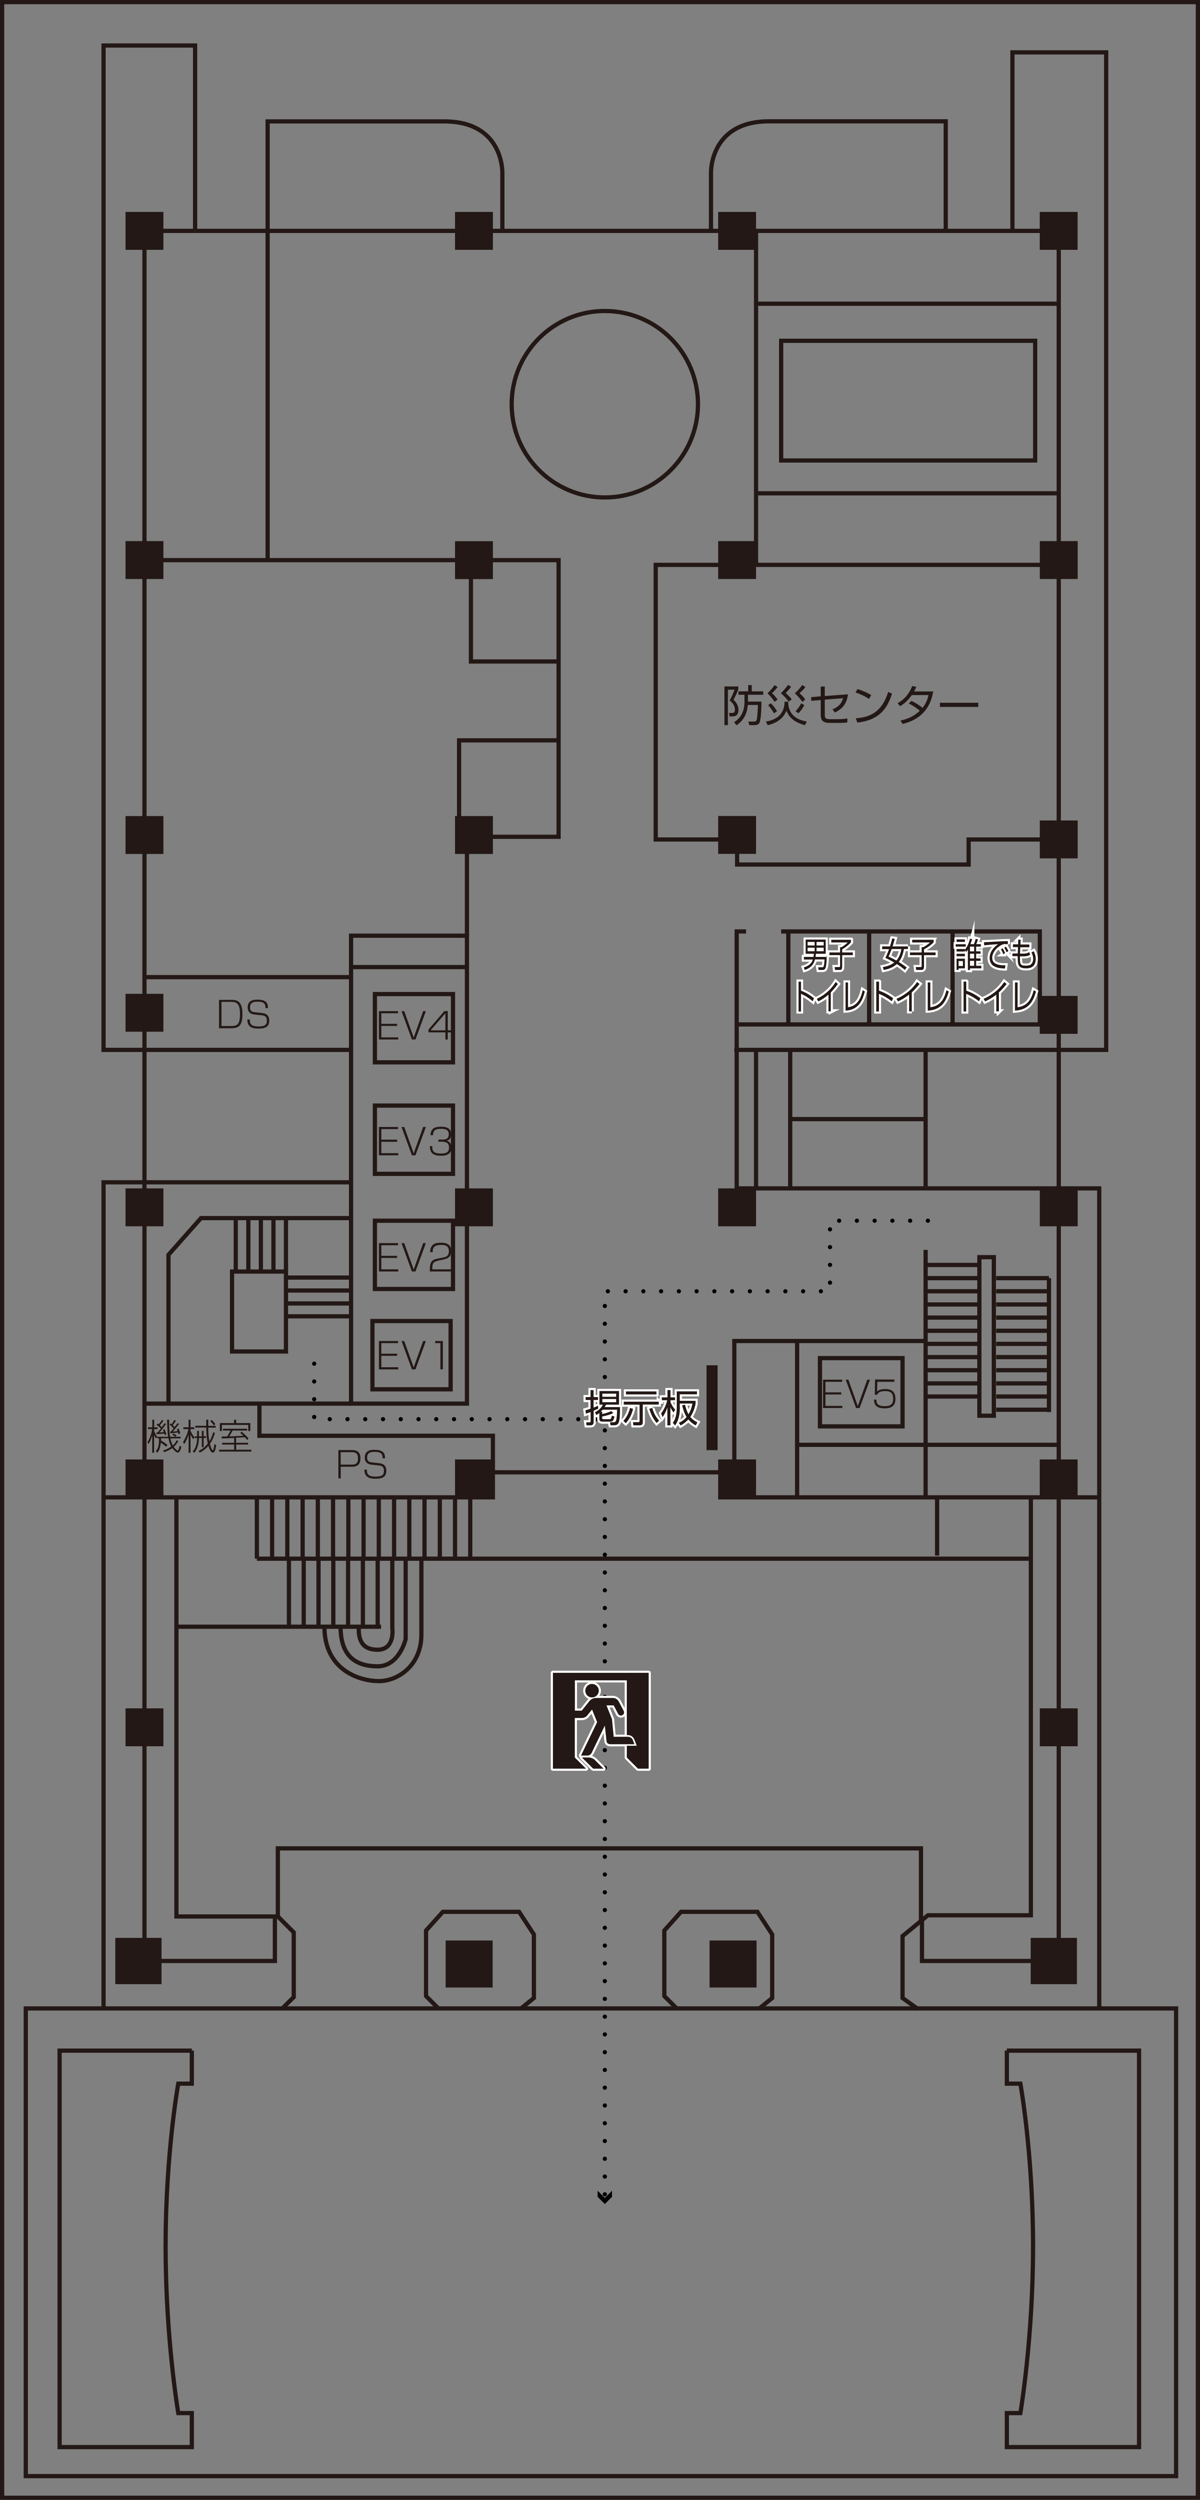 <?xml version="1.0" encoding="UTF-8"?><svg id="_レイヤー_1" xmlns="http://www.w3.org/2000/svg" viewBox="0 0 141.96 295.49"><rect x="0" y="0" width="141.96" height="295.49" fill="#808080" stroke="none"/><defs><style>.cls-1{stroke-linejoin:round;}.cls-1,.cls-2,.cls-3{stroke:#fff;}.cls-1,.cls-2,.cls-3,.cls-4,.cls-5{fill:none;stroke-width:.5px;}.cls-2,.cls-4{stroke-miterlimit:10;}.cls-4{stroke:#231815;}.cls-6{fill:#231815;}.cls-5{stroke:#000;stroke-dasharray:0 0 0 2.1;stroke-linecap:round;}</style></defs><rect class="cls-4" x=".25" y=".25" width="141.46" height="294.99"/><rect class="cls-4" x="3.05" y="237.4" width="136.08" height="55.28"/><path class="cls-4" d="m119.11,242.38v3.91h1.6s1.5,8.22,1.5,19.21-1.5,19.73-1.5,19.73h-1.6v4.02h15.64v-46.86h-15.64Z"/><path class="cls-4" d="m22.69,242.38v3.91h-1.6s-1.5,8.22-1.5,19.21,1.5,19.73,1.5,19.73h1.6v4.02H7.05v-46.86h15.64Z"/><rect class="cls-6" x="83.94" y="229.37" width="5.56" height="5.56"/><rect class="cls-6" x="52.72" y="229.37" width="5.56" height="5.56"/><rect class="cls-6" x="123.01" y="201.93" width="4.48" height="4.48"/><rect class="cls-6" x="123.01" y="172.51" width="4.48" height="4.48" transform="translate(-49.51 300) rotate(-90)"/><rect class="cls-6" x="123.01" y="140.47" width="4.48" height="4.48" transform="translate(-17.46 267.96) rotate(-90)"/><rect class="cls-6" x="123.01" y="117.72" width="4.48" height="4.48" transform="translate(5.28 245.21) rotate(-90)"/><rect class="cls-6" x="123.01" y="96.99" width="4.48" height="4.48" transform="translate(26.02 224.47) rotate(-90)"/><rect class="cls-6" x="123.01" y="63.97" width="4.48" height="4.48" transform="translate(59.04 191.45) rotate(-90)"/><rect class="cls-6" x="123.01" y="25.05" width="4.48" height="4.48" transform="translate(97.95 152.54) rotate(-90)"/><rect class="cls-6" x="84.96" y="25.05" width="4.48" height="4.48" transform="translate(59.91 114.49) rotate(-90)"/><rect class="cls-6" x="53.83" y="25.05" width="4.48" height="4.48" transform="translate(28.78 83.36) rotate(-90)"/><rect class="cls-6" x="14.85" y="25.05" width="4.48" height="4.48" transform="translate(-10.2 44.38) rotate(-90)"/><rect class="cls-6" x="14.85" y="63.97" width="4.48" height="4.48" transform="translate(-49.12 83.29) rotate(-90)"/><rect class="cls-6" x="53.83" y="63.97" width="4.48" height="4.48" transform="translate(-10.14 122.28) rotate(-90)"/><rect class="cls-6" x="84.96" y="63.97" width="4.48" height="4.48" transform="translate(20.99 153.4) rotate(-90)"/><rect class="cls-6" x="14.85" y="96.46" width="4.48" height="4.48" transform="translate(-81.61 115.79) rotate(-90)"/><rect class="cls-6" x="14.85" y="117.47" width="4.48" height="4.48" transform="translate(-102.62 136.8) rotate(-90)"/><rect class="cls-6" x="53.83" y="96.46" width="4.48" height="4.48" transform="translate(-42.63 154.77) rotate(-90)"/><rect class="cls-6" x="14.85" y="140.47" width="4.48" height="4.48" transform="translate(-125.62 159.8) rotate(-90)"/><rect class="cls-6" x="53.83" y="140.47" width="4.48" height="4.48" transform="translate(-86.64 198.78) rotate(-90)"/><rect class="cls-6" x="84.96" y="96.46" width="4.48" height="4.48" transform="translate(-11.5 185.89) rotate(-90)"/><rect class="cls-6" x="84.96" y="140.47" width="4.48" height="4.48" transform="translate(-55.51 229.91) rotate(-90)"/><rect class="cls-6" x="14.85" y="172.51" width="4.48" height="4.48" transform="translate(-157.66 191.84) rotate(-90)"/><rect class="cls-6" x="14.85" y="201.93" width="4.48" height="4.48" transform="translate(-187.08 221.26) rotate(-90)"/><rect class="cls-6" x="13.64" y="229.06" width="5.47" height="5.47" transform="translate(-215.42 248.17) rotate(-90)"/><rect class="cls-6" x="121.93" y="229.06" width="5.47" height="5.47" transform="translate(-107.13 356.46) rotate(-90)"/><rect class="cls-6" x="53.83" y="172.51" width="4.48" height="4.48" transform="translate(-118.68 230.82) rotate(-90)"/><rect class="cls-6" x="84.96" y="172.51" width="4.48" height="4.48" transform="translate(-87.55 261.95) rotate(-90)"/><polyline class="cls-4" points="23.08 27.29 17.09 27.29 17.09 231.79 32.52 231.79 32.52 226.39"/><polyline class="cls-4" points="31.66 27.29 125.25 27.29 125.25 231.79 109.07 231.79 109.07 226.57"/><rect class="cls-4" x="41.53" y="110.6" width="13.71" height="55.31"/><polyline class="cls-4" points="17.09 66.21 66.08 66.21 66.08 98.91 55.24 98.91 55.24 110.6"/><polyline class="cls-4" points="54.31 98.06 54.31 87.51 66.08 87.51"/><polyline class="cls-4" points="55.71 66.21 55.71 78.19 66.08 78.19"/><path class="cls-4" d="m31.66,66.21V14.35h20.9c7.11,0,6.87,6.17,6.87,6.17v6.77"/><path class="cls-4" d="m111.88,27.29v-12.95s-13.79,0-20.9,0-6.87,6.17-6.87,6.17v6.77"/><polyline class="cls-4" points="124.86 66.77 77.57 66.77 77.57 99.23 87.2 99.23 87.2 102.19 114.59 102.19 114.59 99.23 124.86 99.23"/><line class="cls-4" x1="89.44" y1="27.29" x2="89.44" y2="66.77"/><polyline class="cls-4" points="119.77 27.29 119.77 6.19 130.86 6.19 130.86 124.1 86.87 124.1"/><polyline class="cls-4" points="88.26 110.1 87.15 110.1 87.15 142.71"/><polyline class="cls-4" points="87.2 140.47 130.04 140.47 130.04 237.4"/><polyline class="cls-4" points="41.53 124.1 12.25 124.1 12.25 5.38 23.08 5.38 23.08 27.29"/><line class="cls-4" x1="23.08" y1="27.29" x2="31.66" y2="27.29"/><circle class="cls-4" cx="71.55" cy="47.78" r="11.02"/><line class="cls-4" x1="89.44" y1="35.9" x2="125.25" y2="35.9"/><line class="cls-4" x1="89.44" y1="58.31" x2="125.25" y2="58.31"/><rect class="cls-4" x="92.41" y="40.28" width="30.05" height="14.15"/><polyline class="cls-4" points="92.41 110.1 123.01 110.1 123.01 121.09 87.15 121.09"/><line class="cls-4" x1="93.26" y1="110.1" x2="93.26" y2="121.09"/><line class="cls-4" x1="102.82" y1="110.1" x2="102.82" y2="121.09"/><line class="cls-4" x1="112.69" y1="110.1" x2="112.69" y2="121.09"/><line class="cls-4" x1="109.5" y1="124.1" x2="109.5" y2="140.47"/><line class="cls-4" x1="89.44" y1="124.1" x2="89.44" y2="140.47"/><line class="cls-4" x1="93.48" y1="124.1" x2="93.48" y2="140.47"/><line class="cls-4" x1="93.48" y1="132.28" x2="109.5" y2="132.28"/><rect class="cls-4" x="115.86" y="148.6" width="1.71" height="18.74"/><line class="cls-4" x1="84.96" y1="176.99" x2="130.04" y2="176.99"/><line class="cls-4" x1="109.5" y1="147.74" x2="109.5" y2="176.99"/><polyline class="cls-4" points="86.87 175.3 86.87 158.51 109.5 158.51"/><line class="cls-4" x1="94.3" y1="158.51" x2="94.3" y2="176.99"/><line class="cls-4" x1="94.3" y1="170.78" x2="125.25" y2="170.78"/><rect class="cls-4" x="97" y="160.53" width="9.77" height="8.07"/><rect class="cls-4" x="44.06" y="156.15" width="9.25" height="8.07"/><rect class="cls-4" x="44.35" y="144.29" width="9.24" height="8.07"/><rect class="cls-4" x="44.35" y="130.68" width="9.24" height="8.07"/><rect class="cls-4" x="44.35" y="117.5" width="9.24" height="8.07"/><line class="cls-4" x1="41.53" y1="114.31" x2="55.24" y2="114.31"/><line class="cls-4" x1="41.53" y1="115.5" x2="17.09" y2="115.5"/><line class="cls-4" x1="56.73" y1="174.03" x2="86.02" y2="174.03"/><polyline class="cls-4" points="30.39 184.24 121.95 184.24 121.95 176.99"/><line class="cls-4" x1="110.86" y1="183.87" x2="110.86" y2="176.99"/><polyline class="cls-4" points="41.69 139.75 12.25 139.75 12.25 237.4"/><polyline class="cls-4" points="12.25 176.99 58.31 176.99 58.31 169.71 30.69 169.71 30.69 165.91"/><line class="cls-4" x1="41.53" y1="165.91" x2="17.09" y2="165.91"/><polyline class="cls-4" points="19.93 165.91 19.93 148.32 23.78 143.98 41.69 143.98"/><rect class="cls-4" x="27.45" y="150.3" width="6.38" height="9.45"/><polyline class="cls-4" points="20.87 176.99 20.87 226.53 32.87 226.53 34.75 228.41 34.75 236.06 33.31 237.49"/><polyline class="cls-4" points="121.95 184.24 121.95 226.39 109.77 226.39 106.77 228.85 106.77 236.17 108.62 237.49"/><polyline class="cls-4" points="32.87 226.53 32.87 218.48 108.95 218.48 108.95 227.34"/><line class="cls-4" x1="45.08" y1="192.28" x2="21.06" y2="192.28"/><polyline class="cls-4" points="51.86 237.4 50.4 235.94 50.4 228.19 52.39 225.98 61.41 225.98 63.16 228.66 63.16 236.17 61.53 237.49"/><polyline class="cls-4" points="80.05 237.4 78.59 235.94 78.59 228.19 80.57 225.98 89.6 225.98 91.35 228.66 91.35 236.17 89.72 237.49"/><line class="cls-4" x1="33.83" y1="151.01" x2="41.53" y2="151.01"/><line class="cls-4" x1="33.83" y1="152.54" x2="41.53" y2="152.54"/><line class="cls-4" x1="33.83" y1="154.07" x2="41.53" y2="154.07"/><line class="cls-4" x1="33.83" y1="155.59" x2="41.53" y2="155.59"/><line class="cls-4" x1="33.83" y1="150.3" x2="33.83" y2="143.98"/><line class="cls-4" x1="32.35" y1="150.3" x2="32.35" y2="143.98"/><line class="cls-4" x1="30.86" y1="150.3" x2="30.86" y2="143.98"/><line class="cls-4" x1="29.38" y1="150.3" x2="29.38" y2="143.98"/><line class="cls-4" x1="27.89" y1="150.3" x2="27.89" y2="143.98"/><line class="cls-4" x1="55.63" y1="177.22" x2="55.63" y2="184.24"/><line class="cls-4" x1="53.83" y1="177.22" x2="53.83" y2="184.24"/><line class="cls-4" x1="52.03" y1="177.22" x2="52.03" y2="184.24"/><line class="cls-4" x1="50.22" y1="177.22" x2="50.22" y2="184.24"/><line class="cls-4" x1="48.42" y1="177.22" x2="48.42" y2="184.24"/><line class="cls-4" x1="46.62" y1="177.22" x2="46.62" y2="184.24"/><line class="cls-4" x1="44.81" y1="177.22" x2="44.81" y2="184.24"/><line class="cls-4" x1="43.01" y1="177.22" x2="43.01" y2="184.24"/><line class="cls-4" x1="41.21" y1="177.22" x2="41.21" y2="184.24"/><line class="cls-4" x1="39.4" y1="177.22" x2="39.4" y2="184.24"/><line class="cls-4" x1="37.6" y1="177.22" x2="37.6" y2="184.24"/><line class="cls-4" x1="35.8" y1="177.22" x2="35.8" y2="184.24"/><line class="cls-4" x1="33.99" y1="177.22" x2="33.99" y2="184.24"/><line class="cls-4" x1="32.19" y1="177.22" x2="32.19" y2="184.24"/><line class="cls-4" x1="34.18" y1="184.24" x2="34.18" y2="192.44"/><line class="cls-4" x1="30.39" y1="177.22" x2="30.39" y2="184.24"/><line class="cls-4" x1="35.93" y1="184.24" x2="35.93" y2="192.44"/><line class="cls-4" x1="37.68" y1="184.24" x2="37.68" y2="192.44"/><line class="cls-4" x1="39.43" y1="184.24" x2="39.43" y2="192.44"/><line class="cls-4" x1="41.18" y1="184.24" x2="41.18" y2="192.44"/><line class="cls-4" x1="42.93" y1="184.24" x2="42.93" y2="192.44"/><line class="cls-4" x1="44.68" y1="184.24" x2="44.68" y2="192.44"/><path class="cls-4" d="m46.41,184.24v8.2s.37,2.56-1.74,2.56-2.24-1.51-2.24-2.72"/><path class="cls-4" d="m47.99,184.24v9.49s-.73,3.23-3.32,3.23-4.38-1.2-4.38-4.69"/><path class="cls-4" d="m49.85,184.24v8.97c0,3.63-2.75,5.5-5.03,5.5s-6.44-1.29-6.44-6.43"/><line class="cls-4" x1="109.5" y1="149.52" x2="115.86" y2="149.52"/><line class="cls-4" x1="109.5" y1="151.08" x2="115.86" y2="151.08"/><line class="cls-4" x1="109.5" y1="152.63" x2="115.86" y2="152.63"/><line class="cls-4" x1="109.5" y1="154.19" x2="115.86" y2="154.19"/><line class="cls-4" x1="109.5" y1="155.74" x2="115.86" y2="155.74"/><line class="cls-4" x1="109.5" y1="157.3" x2="115.86" y2="157.3"/><line class="cls-4" x1="109.5" y1="158.85" x2="115.86" y2="158.85"/><line class="cls-4" x1="109.5" y1="160.41" x2="115.86" y2="160.41"/><line class="cls-4" x1="109.5" y1="161.96" x2="115.86" y2="161.96"/><line class="cls-4" x1="109.5" y1="163.52" x2="115.86" y2="163.52"/><line class="cls-4" x1="109.5" y1="165.07" x2="115.86" y2="165.07"/><line class="cls-4" x1="117.85" y1="151.08" x2="124.09" y2="151.08"/><line class="cls-4" x1="117.85" y1="152.63" x2="124.09" y2="152.63"/><line class="cls-4" x1="117.85" y1="154.19" x2="124.09" y2="154.19"/><line class="cls-4" x1="117.85" y1="155.74" x2="124.09" y2="155.74"/><line class="cls-4" x1="117.85" y1="157.3" x2="124.09" y2="157.3"/><line class="cls-4" x1="117.85" y1="158.85" x2="124.09" y2="158.85"/><line class="cls-4" x1="117.85" y1="160.41" x2="124.09" y2="160.41"/><line class="cls-4" x1="117.85" y1="161.96" x2="124.09" y2="161.96"/><line class="cls-4" x1="117.85" y1="163.52" x2="124.09" y2="163.52"/><line class="cls-4" x1="117.85" y1="165.07" x2="124.09" y2="165.07"/><line class="cls-4" x1="117.85" y1="166.63" x2="124.09" y2="166.63"/><rect class="cls-6" x="83.58" y="161.38" width="1.31" height="10.03"/><g><g><path class="cls-2" d="m107.41,111.86v.32h-.47c-.16.91-.45,1.31-.62,1.52.51.32.79.54.94.65l-.22.3c-.14-.12-.41-.37-.95-.7-.37.34-.84.58-1.55.7l-.1-.34c.71-.13,1.08-.33,1.35-.54-.64-.36-.88-.47-1.05-.54.08-.17.22-.44.43-1.04h-.81v-.32h.92c.14-.42.22-.76.27-.94l.3.04c-.04.16-.09.39-.26.9h1.82Zm-1.93.32c-.17.49-.29.74-.36.89.2.09.46.21.92.47.32-.35.5-.84.59-1.36h-1.15Z"/><path class="cls-2" d="m110.45,111.08v.3c-.26.27-.55.52-1.14.84v.36h1.37v.32h-1.37v1.33c0,.3-.07.42-.32.42h-.61l-.04-.34h.57c.08,0,.12-.01.12-.14v-1.27h-1.38v-.32h1.38v-.62h.19c.25-.13.59-.36.8-.56h-2.11v-.32h2.54Z"/><path class="cls-2" d="m103.99,116.04v1.06c.74.25,1.27.6,1.67.89l-.16.36c-.6-.44-.92-.63-1.52-.88v2.09h-.32v-3.53h.32Z"/><path class="cls-2" d="m107.86,119.54h-.31v-1.97c-.11.08-.64.5-1.32.8l-.18-.31c.47-.2,1.64-.78,2.44-1.99l.29.24c-.13.16-.5.62-.92,1v2.24Z"/><path class="cls-2" d="m110.06,119.06c1.12-.15,1.61-.86,1.91-2.02l.27.16c-.26.9-.69,2.17-2.49,2.26v-3.33h.31v2.93Z"/></g><g><path class="cls-6" d="m107.41,111.86v.32h-.47c-.16.91-.45,1.31-.62,1.52.51.32.79.54.94.65l-.22.3c-.14-.12-.41-.37-.95-.7-.37.34-.84.58-1.55.7l-.1-.34c.71-.13,1.08-.33,1.35-.54-.64-.36-.88-.47-1.05-.54.08-.17.22-.44.43-1.04h-.81v-.32h.92c.14-.42.22-.76.27-.94l.3.04c-.04.16-.09.39-.26.9h1.82Zm-1.93.32c-.17.49-.29.74-.36.89.2.09.46.21.92.47.32-.35.5-.84.59-1.36h-1.15Z"/><path class="cls-6" d="m110.45,111.08v.3c-.26.27-.55.52-1.14.84v.36h1.37v.32h-1.37v1.33c0,.3-.07.42-.32.42h-.61l-.04-.34h.57c.08,0,.12-.01.12-.14v-1.27h-1.38v-.32h1.38v-.62h.19c.25-.13.59-.36.8-.56h-2.11v-.32h2.54Z"/><path class="cls-6" d="m103.99,116.04v1.06c.74.25,1.27.6,1.67.89l-.16.36c-.6-.44-.92-.63-1.52-.88v2.09h-.32v-3.53h.32Z"/><path class="cls-6" d="m107.86,119.54h-.31v-1.97c-.11.08-.64.5-1.32.8l-.18-.31c.47-.2,1.64-.78,2.44-1.99l.29.24c-.13.16-.5.62-.92,1v2.24Z"/><path class="cls-6" d="m110.06,119.06c1.12-.15,1.61-.86,1.91-2.02l.27.16c-.26.9-.69,2.17-2.49,2.26v-3.33h.31v2.93Z"/></g></g><g><g><path class="cls-2" d="m114.25,111.61v.28h-1.19v-.28h1.19Zm.75-.61c-.04.16-.08.28-.2.6h.41c.11-.24.21-.6.22-.63l.26.07c-.05.19-.14.43-.2.56h.55v.29h-.56v.56h.52v.28h-.52v.56h.52v.28h-.52v.59h.61v.3h-1.34v.2h-.25v-2.42c-.1.16-.13.2-.2.28l-.15-.21v.16h-.99v-.29h.99v.08c.22-.27.47-.75.6-1.31l.25.06Zm-.85.04v.29h-.99v-.29h.99Zm0,1.7v.29h-.99v-.29h.99Zm0,.58v1.14h-.75v.18h-.24v-1.32h.99Zm-.24.28h-.51v.58h.51v-.58Zm1.33-1.71h-.49v.56h.49v-.56Zm0,.84h-.49v.56h.49v-.56Zm0,.84h-.49v.59h.49v-.59Z"/><path class="cls-2" d="m119.25,111.61c-.1,0-.21-.02-.34-.02-.18,0-.23.02-.3.05-.62.25-1.23.9-1.23,1.58,0,.5.33.75.89.84.29.05.53.04.67.04l-.05.38c-.69-.02-1.08-.12-1.39-.33-.26-.18-.43-.54-.43-.9,0-.73.49-1.3,1.01-1.65-.65.04-.96.07-1.65.14l-.02-.37c.27,0,1.76-.1,2.09-.11.09,0,.67-.02.73-.02v.37Zm-.55,1.19c-.03-.08-.13-.34-.29-.58l.2-.13c.16.24.24.44.29.57l-.21.14Zm.39-.23c-.12-.25-.16-.36-.29-.55l.2-.13c.08.12.23.36.29.53l-.21.14Z"/><path class="cls-2" d="m120.44,111.07h.3l-.02.57h1.05v.33h-1.07l-.03.75h.37c.49,0,.63-.12.71-.19l.11.31c-.08.07-.24.2-.84.2h-.36c0,.91,0,1.1.69,1.1.38,0,.52-.07.61-.15.14-.12.26-.34.26-.63,0-.09,0-.38-.2-.78l.26-.15c.07.13.25.44.25.9,0,1.13-.86,1.13-1.14,1.13-.98,0-1-.44-1-1.44h-.62v-.32h.63l.03-.75h-.6v-.33h.61l.02-.57Z"/><path class="cls-2" d="m114.31,116.04v1.06c.74.25,1.27.6,1.67.89l-.16.36c-.6-.44-.92-.63-1.52-.88v2.09h-.31v-3.53h.31Z"/><path class="cls-2" d="m118.18,119.54h-.32v-1.97c-.1.08-.64.5-1.32.8l-.18-.31c.47-.2,1.64-.78,2.44-1.99l.29.24c-.13.16-.5.62-.92,1v2.24Z"/><path class="cls-2" d="m120.38,119.06c1.12-.15,1.61-.86,1.91-2.02l.27.16c-.26.9-.69,2.17-2.49,2.26v-3.33h.31v2.93Z"/></g><g><path class="cls-6" d="m114.25,111.61v.28h-1.19v-.28h1.19Zm.75-.61c-.04.16-.08.28-.2.6h.41c.11-.24.21-.6.22-.63l.26.07c-.05.19-.14.43-.2.56h.55v.29h-.56v.56h.52v.28h-.52v.56h.52v.28h-.52v.59h.61v.3h-1.34v.2h-.25v-2.42c-.1.16-.13.2-.2.28l-.15-.21v.16h-.99v-.29h.99v.08c.22-.27.47-.75.6-1.31l.25.06Zm-.85.04v.29h-.99v-.29h.99Zm0,1.7v.29h-.99v-.29h.99Zm0,.58v1.14h-.75v.18h-.24v-1.32h.99Zm-.24.28h-.51v.58h.51v-.58Zm1.33-1.71h-.49v.56h.49v-.56Zm0,.84h-.49v.56h.49v-.56Zm0,.84h-.49v.59h.49v-.59Z"/><path class="cls-6" d="m119.25,111.61c-.1,0-.21-.02-.34-.02-.18,0-.23.02-.3.05-.62.25-1.23.9-1.23,1.58,0,.5.33.75.89.84.29.05.53.04.67.04l-.05.38c-.69-.02-1.08-.12-1.39-.33-.26-.18-.43-.54-.43-.9,0-.73.49-1.3,1.01-1.65-.65.04-.96.07-1.65.14l-.02-.37c.27,0,1.76-.1,2.09-.11.09,0,.67-.02.73-.02v.37Zm-.55,1.19c-.03-.08-.13-.34-.29-.58l.2-.13c.16.24.24.44.29.57l-.21.14Zm.39-.23c-.12-.25-.16-.36-.29-.55l.2-.13c.08.12.23.36.29.53l-.21.14Z"/><path class="cls-6" d="m120.44,111.07h.3l-.02.57h1.05v.33h-1.07l-.03.75h.37c.49,0,.63-.12.71-.19l.11.31c-.08.07-.24.2-.84.2h-.36c0,.91,0,1.1.69,1.1.38,0,.52-.07.61-.15.14-.12.26-.34.26-.63,0-.09,0-.38-.2-.78l.26-.15c.07.13.25.44.25.9,0,1.13-.86,1.13-1.14,1.13-.98,0-1-.44-1-1.44h-.62v-.32h.63l.03-.75h-.6v-.33h.61l.02-.57Z"/><path class="cls-6" d="m114.31,116.04v1.06c.74.25,1.27.6,1.67.89l-.16.36c-.6-.44-.92-.63-1.52-.88v2.09h-.31v-3.53h.31Z"/><path class="cls-6" d="m118.18,119.54h-.32v-1.97c-.1.08-.64.5-1.32.8l-.18-.31c.47-.2,1.64-.78,2.44-1.99l.29.24c-.13.16-.5.62-.92,1v2.24Z"/><path class="cls-6" d="m120.38,119.06c1.12-.15,1.61-.86,1.91-2.02l.27.16c-.26.9-.69,2.17-2.49,2.26v-3.33h.31v2.93Z"/></g></g><g><g><path class="cls-2" d="m97.8,113.1c0,.6-.07,1.09-.12,1.25-.08.25-.19.3-.35.3h-.49l-.05-.32h.48c.13,0,.23,0,.27-.92h-1.13c-.08.3-.25.93-1.21,1.24l-.11-.3c.84-.26.99-.7,1.06-.93h-1.05v-.31h1.13c.04-.17.04-.29.05-.37h-.97v-1.68h2.37v1.68h-1.16c-.02.2-.03.29-.04.37h1.32Zm-1.43-1.76h-.83v.42h.83v-.42Zm0,.68h-.83v.42h.83v-.42Zm1.07-.68h-.84v.42h.84v-.42Zm0,.68h-.84v.42h.84v-.42Z"/><path class="cls-2" d="m100.67,111.08v.3c-.24.27-.51.52-1.04.84v.36h1.26v.32h-1.26v1.33c0,.3-.06.42-.29.42h-.56l-.04-.34h.53c.08,0,.11-.01.11-.14v-1.27h-1.26v-.32h1.26v-.62h.17c.23-.13.54-.36.73-.56h-1.94v-.32h2.33Z"/><path class="cls-2" d="m94.76,116.04v1.06c.68.25,1.16.6,1.53.89l-.14.36c-.55-.44-.85-.63-1.39-.88v2.09h-.29v-3.53h.29Z"/><path class="cls-2" d="m98.3,119.54h-.29v-1.97c-.1.08-.58.5-1.21.8l-.17-.31c.43-.2,1.5-.78,2.23-1.99l.26.24c-.12.16-.46.62-.84,1v2.24Z"/><path class="cls-2" d="m100.31,119.06c1.03-.15,1.48-.86,1.75-2.02l.25.16c-.24.9-.63,2.17-2.28,2.26v-3.33h.29v2.93Z"/></g><g><path class="cls-6" d="m97.8,113.1c0,.6-.07,1.09-.12,1.25-.08.25-.19.3-.35.3h-.49l-.05-.32h.48c.13,0,.23,0,.27-.92h-1.13c-.08.3-.25.93-1.21,1.24l-.11-.3c.84-.26.99-.7,1.06-.93h-1.05v-.31h1.13c.04-.17.04-.29.05-.37h-.97v-1.68h2.37v1.68h-1.16c-.02.2-.03.29-.04.37h1.32Zm-1.43-1.76h-.83v.42h.83v-.42Zm0,.68h-.83v.42h.83v-.42Zm1.07-.68h-.84v.42h.84v-.42Zm0,.68h-.84v.42h.84v-.42Z"/><path class="cls-6" d="m100.67,111.08v.3c-.24.27-.51.52-1.04.84v.36h1.26v.32h-1.26v1.33c0,.3-.06.42-.29.42h-.56l-.04-.34h.53c.08,0,.11-.01.11-.14v-1.27h-1.26v-.32h1.26v-.62h.17c.23-.13.54-.36.73-.56h-1.94v-.32h2.33Z"/><path class="cls-6" d="m94.76,116.04v1.06c.68.25,1.16.6,1.53.89l-.14.36c-.55-.44-.85-.63-1.39-.88v2.09h-.29v-3.53h.29Z"/><path class="cls-6" d="m98.3,119.54h-.29v-1.97c-.1.08-.58.5-1.21.8l-.17-.31c.43-.2,1.5-.78,2.23-1.99l.26.24c-.12.16-.46.62-.84,1v2.24Z"/><path class="cls-6" d="m100.31,119.06c1.03-.15,1.48-.86,1.75-2.02l.25.16c-.24.9-.63,2.17-2.28,2.26v-3.33h.29v2.93Z"/></g></g><g><path class="cls-6" d="m87.34,81.13v.37c-.19.5-.34.79-.57,1.22.37.31.59.73.59,1.2,0,.43-.18.76-.68.76h-.37l-.06-.41h.41c.22.01.28-.18.28-.37,0-.6-.42-.94-.62-1.1.1-.19.38-.7.58-1.28h-.79v4.19h-.41v-4.57h1.64Zm-.49,4.24c.43-.31,1.22-.86,1.22-2.44v-.81h-.71v-.4h1.15v-.74h.42v.74h1.36v.4h-1.8v.81h1.59c0,.54-.03,2.06-.23,2.49-.13.29-.48.29-.62.29h-.59l-.11-.42h.7c.15,0,.2-.04.27-.16.1-.21.16-1.49.16-1.8h-1.19c-.09.95-.4,1.73-1.32,2.4l-.29-.34Z"/><path class="cls-6" d="m93.24,82.94c0,1.74,1.32,2.19,2.21,2.35l-.23.43c-1.29-.36-1.86-.91-2.19-1.73-.28.77-.94,1.43-2.21,1.73l-.22-.43c1.67-.27,2.22-1.26,2.21-2.35h.43Zm-1.25-1.74c-.23.34-.61.68-.66.73.37.36.57.63.66.76l-.36.26c-.17-.29-.56-.76-.84-1,.56-.53.73-.81.83-.97l.37.22Zm-.8,1.92c.33.32.59.71.73.94l-.36.26c-.17-.34-.49-.76-.69-.96l.33-.24Zm2.41-1.96c-.23.33-.54.63-.66.75.33.3.49.46.73.75l-.37.27c-.27-.38-.49-.6-.92-.99.28-.27.67-.71.84-.98l.38.21Zm1.68.06c-.19.27-.57.6-.7.71.45.42.57.59.68.75l-.34.29c-.31-.49-.76-.9-.89-1.02.23-.2.67-.66.87-.99l.37.26Zm-.13,2.12c-.13.26-.35.62-.69.97l-.35-.24c.25-.25.53-.64.67-.94l.37.21Z"/><path class="cls-6" d="m100.32,82.06c-.16,1.11-.59,1.68-1.55,2.16l-.29-.37c.36-.15,1.02-.44,1.25-1.32l-2.16.17v1.72c0,.48.07.59.69.59h1.03c.24,0,.71-.04.95-.09v.47c-.27.05-.75.06-.91.06h-1.12c-.82,0-1.12-.24-1.12-1v-1.7l-1.11.09-.03-.44,1.14-.09v-1.16h.48v1.12l2.75-.2Z"/><path class="cls-6" d="m102.78,82.61c-.42-.33-1.2-.64-1.57-.75l.23-.41c.09.03.92.27,1.63.72l-.29.45Zm-1.54,2.29c1.44-.1,3.04-.54,3.83-3.11l.46.21c-.41,1.17-1.07,3.09-4.11,3.41l-.18-.51Z"/><path class="cls-6" d="m107.83,82.85c.67.31,1.18.71,1.31.82.32-.41.56-.85.7-1.51h-1.97c-.6.84-1.16,1.18-1.39,1.31l-.3-.35c1.07-.59,1.52-1.46,1.73-2.03l.49.09c-.06.14-.12.29-.27.55h2.27c-.17.92-.64,3.12-3.62,3.84l-.26-.4c.92-.19,1.62-.52,2.29-1.16-.61-.51-1.09-.75-1.3-.85l.31-.32Z"/><path class="cls-6" d="m115.73,83.07v.49h-4.54v-.49h4.54Z"/></g><g><path class="cls-6" d="m99.63,163.08v.25h-1.98v1.25h1.87v.25h-1.87v1.35h2v.25h-2.28v-3.35h2.26Z"/><path class="cls-6" d="m100.36,163.08l1.12,3.12,1.12-3.12h.32l-1.23,3.35h-.42l-1.22-3.35h.31Z"/><path class="cls-6" d="m105.8,163.08v.25h-2.01l-.03,1.16c.13-.12.32-.3.95-.3.39,0,1.22.04,1.22,1.14,0,.83-.43,1.14-1.28,1.14-1.16,0-1.24-.61-1.25-1.03h.28c0,.34.02.77.98.77.68,0,1-.21,1-.85,0-.53-.14-.93-.92-.93-.68,0-.85.19-.98.43h-.27l.03-1.8h2.29Z"/></g><g><path class="cls-6" d="m47.09,119.52v.25h-1.98v1.25h1.87v.25h-1.87v1.35h2v.25h-2.28v-3.35h2.26Z"/><path class="cls-6" d="m47.82,119.52l1.12,3.12,1.12-3.12h.32l-1.23,3.35h-.42l-1.23-3.35h.31Z"/><path class="cls-6" d="m52.97,119.52v2.26h.59v.25h-.59v.84h-.28v-.84h-2v-.34l1.88-2.18h.39Zm-.28.25l-1.75,2.02h1.75v-2.02Z"/></g><g><path class="cls-6" d="m27.25,118.18c.73,0,1.43.08,1.43,1.67,0,1.33-.37,1.69-1.34,1.69h-1.43v-3.35h1.33Zm-1.05.25v2.85h1.16c.78,0,1.03-.28,1.03-1.43,0-1.36-.5-1.43-1.14-1.43h-1.06Z"/><path class="cls-6" d="m31.41,119.15c0-.42-.09-.75-.94-.75-.61,0-.89.18-.89.68,0,.34.14.52.51.56l.89.1c.27.03.87.1.87.89,0,.65-.34.95-1.28.95-1.05,0-1.3-.43-1.31-1.08h.29c0,.47.1.83,1.03.83.85,0,.99-.28.99-.68,0-.36-.11-.59-.59-.64l-.92-.1c-.51-.06-.76-.36-.76-.83,0-.92.83-.92,1.15-.92,1.14,0,1.24.49,1.25,1h-.29Z"/></g><g><path class="cls-6" d="m41.65,171.4c.51,0,.99.17.99.98,0,.77-.43.99-.99.99h-1.34v1.38h-.28v-3.35h1.63Zm-1.35.25v1.47h1.32c.39,0,.73-.08.73-.73s-.32-.74-.73-.74h-1.32Z"/><path class="cls-6" d="m45.26,172.36c0-.42-.09-.75-.94-.75-.61,0-.89.18-.89.68,0,.34.14.51.51.56l.89.1c.27.03.87.1.87.89,0,.65-.34.95-1.28.95-1.05,0-1.3-.43-1.31-1.08h.29c0,.47.1.83,1.03.83.85,0,.99-.28.99-.68,0-.36-.11-.59-.59-.64l-.92-.1c-.51-.06-.76-.36-.76-.83,0-.92.83-.92,1.15-.92,1.14,0,1.24.49,1.25,1h-.29Z"/></g><g><path class="cls-6" d="m19.65,171c-.24-.2-.43-.35-.63-.46-.05.64-.23.95-.4,1.17l-.19-.17c.29-.32.38-.69.38-1.52h-.22v-.18l-.16.17c-.11-.18-.14-.26-.2-.4v2.1h-.22v-2.06c-.03.13-.16.59-.44,1.03l-.13-.22c.19-.26.46-.81.56-1.54h-.49v-.21h.51v-.9h.22v.9h.4v.21h-.4v.24c.1.26.24.52.37.67h1.28c-.05-.32-.09-.64-.12-2.02h.23c.02,1.34.05,1.65.12,2.02h1.25v.19h-1.21c.05.29.12.54.28.83.29-.25.41-.5.47-.62l.19.11c-.21.35-.39.54-.55.69.18.25.4.43.47.43.11,0,.17-.31.22-.57l.21.12c-.12.54-.26.68-.43.68-.19,0-.49-.33-.64-.53-.25.19-.53.33-.97.49l-.11-.2c.51-.16.78-.34.96-.48-.2-.34-.26-.61-.33-.97h-.87c0,.12,0,.19,0,.29.14.07.52.29.75.52l-.13.17Zm-.2-2.08c.08.16.2.47.23.63l-.19.07c-.03-.11-.04-.13-.05-.17-.4.04-.53.05-.92.07l-.03-.2c.08,0,.11,0,.16,0,.08-.1.16-.18.38-.47-.07-.07-.31-.29-.51-.44l.13-.15c.05.04.06.04.12.09.07-.08.28-.31.39-.51l.18.08c-.13.2-.34.46-.43.56.14.13.18.17.23.21.05-.08.3-.4.34-.47l.16.11c-.19.27-.61.81-.76.98.04,0,.44-.03.5-.03-.06-.17-.08-.21-.11-.28l.18-.07Zm1.67-.08c.05.11.15.36.2.6l-.2.09c-.03-.12-.04-.15-.05-.21-.1.01-.46.06-.91.1l-.03-.2s.05,0,.08,0c.1-.11.27-.31.32-.38-.08-.1-.26-.28-.46-.45l.12-.14c.05.03.06.04.12.09.1-.15.21-.31.31-.5l.19.09c-.13.22-.31.45-.37.53.04.04.06.06.21.22.19-.24.26-.33.36-.47l.16.11c-.19.26-.6.76-.73.89.11,0,.16,0,.57-.05-.04-.12-.06-.17-.08-.23l.19-.08Zm-.34.98c-.07-.04-.27-.16-.38-.21l.1-.17c.23.12.26.13.39.22l-.12.17Z"/><path class="cls-6" d="m22.87,170.12c-.19-.26-.3-.5-.33-.56v2.16h-.23v-2.16c-.22.71-.41.97-.52,1.13l-.14-.23c.33-.51.55-1.12.64-1.54h-.6v-.21h.62v-.89h.23v.89h.44v.21h-.44v.2c.18.43.37.66.47.78l-.14.21Zm1.01-.35v-.64h.21v.64h.29v.2h-.29v1.09h-.21v-1.09h-.35c0,.35-.06,1.21-.55,1.75l-.18-.15c.37-.38.52-1.04.52-1.59h-.27v-.2h.27v-.64h.21v.64h.35Zm.76-1.95c0,.07,0,.61,0,.72h.88v.21h-.88c0,.59.02,1.02.13,1.62.29-.46.41-.92.45-1.08l.2.08c-.08.3-.22.77-.59,1.3.12.5.29.76.34.76.11,0,.17-.52.19-.74l.21.12c-.04.34-.13.89-.38.89-.29,0-.46-.57-.54-.81-.27.34-.62.61-1,.81l-.17-.19c.39-.17.73-.41,1.1-.89-.16-.72-.17-1.27-.18-1.88h-1.3v-.21h1.3c0-.1,0-.69,0-.72h.23Zm.66.66c-.15-.2-.26-.34-.42-.5l.15-.14c.07.05.21.17.44.48l-.16.16Z"/><path class="cls-6" d="m27.94,170.54h1.41v.21h-1.41v.61h1.79v.22h-3.81v-.22h1.78v-.61h-1.42v-.21h1.42v-.57c-.67.04-.78.04-1.46.06l-.02-.23c.05,0,.57-.01.65-.01.05-.07.31-.48.4-.7h-.89v-.21h2.86v.21h-1.72c-.13.27-.34.6-.4.69.39,0,.51-.02,1.67-.07-.18-.18-.27-.25-.36-.33l.14-.16c.18.14.68.59.83.82l-.16.17c-.07-.09-.1-.14-.28-.33-.16.02-.88.06-1.03.06v.59Zm0-2.72v.39h1.67v.94h-.24v-.72h-3.12v.72h-.24v-.94h1.68v-.39h.25Z"/></g><g><path class="cls-6" d="m47.09,133.21v.25h-1.98v1.25h1.87v.25h-1.87v1.35h2v.25h-2.28v-3.35h2.26Z"/><path class="cls-6" d="m47.82,133.21l1.12,3.12,1.12-3.12h.32l-1.23,3.35h-.42l-1.23-3.35h.31Z"/><path class="cls-6" d="m51.14,135.46c-.01.48.03.89,1,.89.4,0,.98,0,.98-.7,0-.15-.02-.47-.3-.59-.05-.02-.26-.11-.5-.11h-.46v-.25h.47c.24,0,.76,0,.76-.62,0-.52-.36-.65-.9-.65-.61,0-.96.12-.97.75h-.29c.04-.84.54-1,1.25-1,.3,0,1.19,0,1.19.89,0,.62-.38.72-.52.76.14.04.55.18.55.82,0,.95-.89.96-1.21.96-.86,0-1.33-.24-1.33-1.14h.29Z"/></g><g><path class="cls-6" d="m47.09,146.94v.25h-1.98v1.25h1.87v.25h-1.87v1.35h2v.25h-2.28v-3.35h2.26Z"/><path class="cls-6" d="m47.82,146.94l1.12,3.12,1.12-3.12h.32l-1.23,3.35h-.42l-1.23-3.35h.31Z"/><path class="cls-6" d="m51.8,149.04c-.4.08-.66.15-.66.89v.11h2.25v.25h-2.54v-.09c0-.41.01-.6.08-.82.13-.46.53-.54.8-.6l.66-.13c.34-.07.71-.16.71-.74,0-.62-.36-.76-.9-.76-.79,0-1.02.27-1.02.86h-.29c.01-.93.57-1.12,1.23-1.12.39,0,1.25,0,1.25.99,0,.54-.21.86-.92,1l-.68.14Z"/></g><g><path class="cls-6" d="m47.09,158.51v.25h-1.98v1.25h1.87v.25h-1.87v1.35h2v.25h-2.28v-3.35h2.26Z"/><path class="cls-6" d="m47.82,158.51l1.12,3.12,1.12-3.12h.32l-1.23,3.35h-.42l-1.23-3.35h.31Z"/><path class="cls-6" d="m52.39,158.51v3.35h-.29v-3.1h-.61v-.25h.9Z"/></g><line class="cls-4" x1="124.09" y1="151.08" x2="124.09" y2="166.91"/><g><polyline class="cls-5" points="109.77 144.29 98.19 144.29 98.19 152.63 71.55 152.63 71.55 259.95"/><polygon points="70.7 258.95 71.55 259.8 72.4 258.95 72.4 259.67 71.55 260.52 70.7 259.67 70.7 258.95"/></g><polyline class="cls-5" points="37.17 161.19 37.17 167.75 71.55 167.75"/><g><g><path class="cls-3" d="m70.78,166.5c-.14.07-.3.14-.55.25v1.34c0,.25-.11.39-.39.39h-.45l-.05-.36h.38c.15,0,.15-.08.15-.14v-1.07c-.22.08-.37.13-.56.19l-.05-.41c.15-.04.29-.07.6-.18v-1.03h-.58v-.34h.58v-.83h.36v.83h.53v.34h-.53v.9c.34-.13.42-.17.53-.22l.02.34Zm.46.38v.26c.12-.02.59-.11,1.08-.35l.23.24c-.17.08-.54.26-1.31.4v.16c0,.16.02.16.17.16h.69c.16,0,.2-.03.28-.42l.32.11c-.11.46-.22.6-.49.6h-.95c-.36,0-.36-.24-.36-.35v-.67c-.16.13-.26.18-.36.23l-.15-.32c.66-.36.84-.71.93-.9h-.41v-1.61h2.32v1.61h-1.53c-.05.1-.09.18-.17.29h1.82c0,.36,0,1.45-.15,1.81-.1.25-.26.34-.56.34h-.41l-.07-.36h.42c.18,0,.23-.06.28-.15.11-.2.14-.99.14-1.33h-1.7s-.11.12-.23.24h.17Zm1.65-2.15h-1.63v.37h1.63v-.37Zm0,.64h-1.63v.37h1.63v-.37Z"/><path class="cls-3" d="m73.74,167.95c.35-.36.68-.98.78-1.52l.37.09c-.13.68-.54,1.4-.86,1.7l-.29-.27Zm4.19-2.28v.35h-1.89v2.09c0,.21-.06.37-.39.37h-.72l-.05-.38h.65c.1,0,.13-.04.13-.13v-1.94h-1.87v-.35h4.15Zm-.27-1.2v.35h-3.61v-.35h3.61Zm-.5,1.95c.22.72.42,1.03.81,1.51l-.29.27c-.44-.5-.72-1.16-.87-1.68l.36-.1Z"/><path class="cls-3" d="m79.68,166.96c-.1-.13-.24-.33-.37-.62v2.14h-.36v-2.12c-.18.55-.37.86-.57,1.15l-.17-.45c.47-.59.66-1.3.72-1.55h-.64v-.34h.67v-.86h.36v.86h.54v.34h-.54v.23c.13.33.33.63.56.89l-.2.33Zm.75-.59c0,1.32-.41,1.9-.57,2.12l-.27-.31c.16-.22.47-.65.47-1.83v-1.89h2.39v.35h-2.03v.77h1.87v.33c-.04.23-.18.93-.63,1.58.28.34.71.57.85.64l-.21.36c-.41-.24-.66-.45-.87-.71-.37.41-.74.62-.91.71l-.22-.31c.18-.08.55-.24.92-.69-.31-.52-.45-1.03-.52-1.38l.33-.08c.1.37.22.79.42,1.14.32-.54.42-1.03.46-1.27h-1.49v.46Z"/></g><g><path class="cls-6" d="m70.78,166.5c-.14.07-.3.14-.55.25v1.34c0,.25-.11.39-.39.39h-.45l-.05-.36h.38c.15,0,.15-.08.15-.14v-1.07c-.22.08-.37.13-.56.19l-.05-.41c.15-.04.29-.07.6-.18v-1.03h-.58v-.34h.58v-.83h.36v.83h.53v.34h-.53v.9c.34-.13.42-.17.53-.22l.02.34Zm.46.38v.26c.12-.02.59-.11,1.08-.35l.23.24c-.17.08-.54.26-1.31.4v.16c0,.16.02.16.17.16h.69c.16,0,.2-.03.28-.42l.32.11c-.11.46-.22.6-.49.6h-.95c-.36,0-.36-.24-.36-.35v-.67c-.16.13-.26.18-.36.23l-.15-.32c.66-.36.84-.71.93-.9h-.41v-1.61h2.32v1.61h-1.53c-.05.1-.09.18-.17.29h1.82c0,.36,0,1.45-.15,1.81-.1.25-.26.34-.56.34h-.41l-.07-.36h.42c.18,0,.23-.06.28-.15.11-.2.14-.99.14-1.33h-1.7s-.11.12-.23.24h.17Zm1.65-2.15h-1.63v.37h1.63v-.37Zm0,.64h-1.63v.37h1.63v-.37Z"/><path class="cls-6" d="m73.74,167.95c.35-.36.68-.98.78-1.52l.37.09c-.13.68-.54,1.4-.86,1.7l-.29-.27Zm4.19-2.28v.35h-1.89v2.09c0,.21-.06.37-.39.37h-.72l-.05-.38h.65c.1,0,.13-.04.13-.13v-1.94h-1.87v-.35h4.15Zm-.27-1.2v.35h-3.61v-.35h3.61Zm-.5,1.95c.22.72.42,1.03.81,1.51l-.29.27c-.44-.5-.72-1.16-.87-1.68l.36-.1Z"/><path class="cls-6" d="m79.68,166.96c-.1-.13-.24-.33-.37-.62v2.14h-.36v-2.12c-.18.55-.37.86-.57,1.15l-.17-.45c.47-.59.66-1.3.72-1.55h-.64v-.34h.67v-.86h.36v.86h.54v.34h-.54v.23c.13.33.33.63.56.89l-.2.33Zm.75-.59c0,1.32-.41,1.9-.57,2.12l-.27-.31c.16-.22.47-.65.47-1.83v-1.89h2.39v.35h-2.03v.77h1.87v.33c-.04.23-.18.93-.63,1.58.28.34.71.57.85.64l-.21.36c-.41-.24-.66-.45-.87-.71-.37.41-.74.62-.91.71l-.22-.31c.18-.08.55-.24.92-.69-.31-.52-.45-1.03-.52-1.38l.33-.08c.1.37.22.79.42,1.14.32-.54.42-1.03.46-1.27h-1.49v.46Z"/></g></g><g><path class="cls-1" d="m75.33,206.36l-.29-.75c-.13-.31-.41-.52-.76-.52h-.13v-6.47h-6.14v3.58h.81l.92-1.15c.18-.21.47-.35.78-.35h1.97c.31,0,.58.17.72.44l.58,1.1s.04.1.04.17c0,.2-.17.37-.37.37-.15,0-.27-.07-.34-.2l-.52-1h-.85l.65,1.63.2,2.08h1.69c.27,0,.48.17.58.4l.18.48h-2.89c-.21,0-.4-.16-.41-.37l-.2-1.83-1.56,3.23c-.09.18-.28.31-.51.31h-.75l1.91-3.95-.6-1.49-.56.69c-.14.18-.38.31-.64.31h-.84v4.67l1.33,1.32h-3.92v-11.33h11.33v11.33h-1.27l-1.32-1.32v-1.39h1.18Zm-5.3-7.32c.44,0,.81.37.81.81s-.37.79-.81.79-.79-.35-.79-.79.35-.81.79-.81Zm.35,9l1.02,1.02h-1.23l-1.33-1.32h.79c.28,0,.55.11.75.3Z"/><path class="cls-6" d="m75.33,206.36l-.29-.75c-.13-.31-.41-.52-.76-.52h-.13v-6.47h-6.14v3.58h.81l.92-1.15c.18-.21.47-.35.78-.35h1.97c.31,0,.58.17.72.44l.58,1.1s.04.1.04.17c0,.2-.17.37-.37.37-.15,0-.27-.07-.34-.2l-.52-1h-.85l.65,1.63.2,2.08h1.69c.27,0,.48.17.58.4l.18.48h-2.89c-.21,0-.4-.16-.41-.37l-.2-1.83-1.56,3.23c-.09.18-.28.31-.51.31h-.75l1.91-3.95-.6-1.49-.56.69c-.14.18-.38.31-.64.31h-.84v4.67l1.33,1.32h-3.92v-11.33h11.33v11.33h-1.27l-1.32-1.32v-1.39h1.18Zm-5.3-7.32c.44,0,.81.37.81.81s-.37.79-.81.79-.79-.35-.79-.79.35-.81.79-.81Zm.35,9l1.02,1.02h-1.23l-1.33-1.32h.79c.28,0,.55.11.75.3Z"/></g></svg>